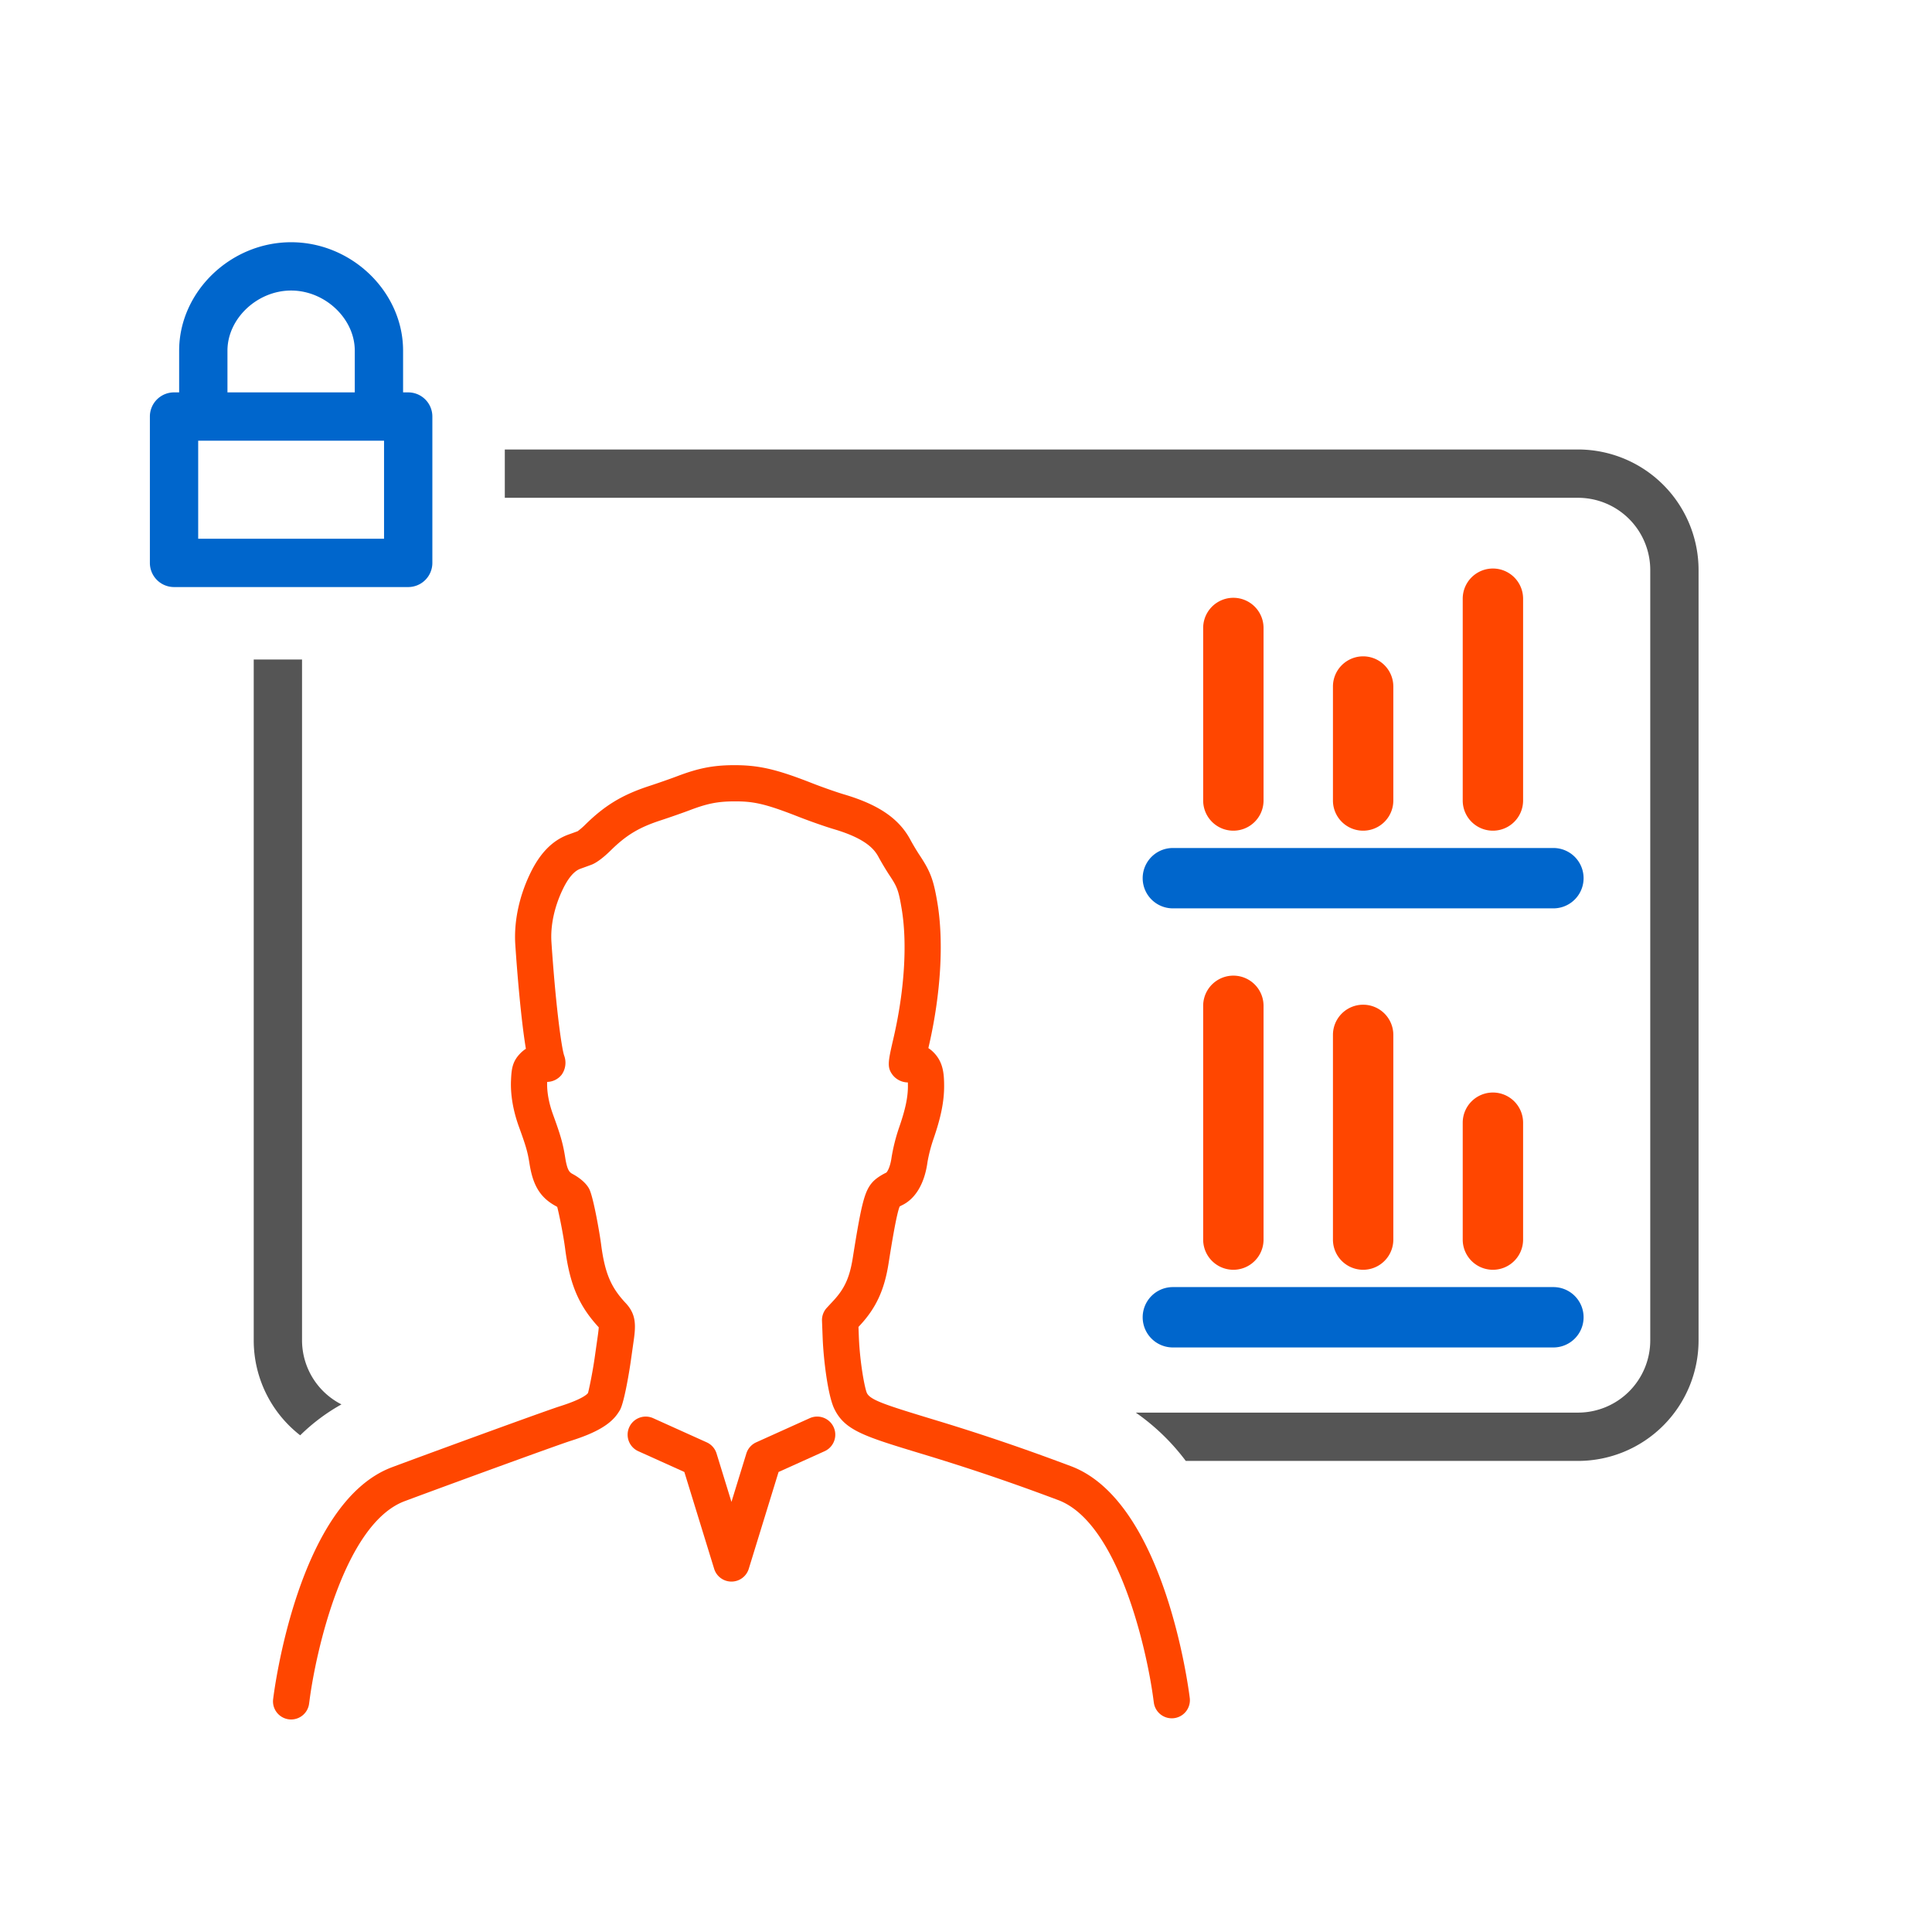 <svg id="icone" xmlns="http://www.w3.org/2000/svg" width="450mm" height="450mm" viewBox="0 0 1275.591 1275.591">
  <g>
    <path d="M285.461,371.651V275.015a15.949,15.949,0,0,0-15.947-15.947h-3.379V231.519c0-38.804-33.857-71.587-73.926-71.587s-73.926,32.783-73.926,71.587v27.549h-3.379a15.949,15.949,0,0,0-15.947,15.947v96.636a15.946,15.946,0,0,0,15.947,15.947H269.513A15.946,15.946,0,0,0,285.461,371.651ZM150.177,231.519c0-21.147,19.639-39.692,42.031-39.692s42.031,18.545,42.031,39.692v27.549h-84.062ZM253.566,355.704H130.851V290.962H253.566v64.741Z" style="fill: #06c"/>
    <path d="M1025.627,849.795h-251.25a19.927,19.927,0,1,0,0,39.854h251.25a19.927,19.927,0,1,0,0-39.854Z" style="fill: #06c"/>
    <path d="M1025.627,559.888h-251.25a19.927,19.927,0,1,0,0,39.854h251.25a19.927,19.927,0,1,0,0-39.854Z" style="fill: #06c"/>
    <path d="M167.521,435.43V885.025a79.368,79.368,0,0,0,30.684,62.63,127.044,127.044,0,0,1,27.242-20.416,47.516,47.516,0,0,1-26.032-42.214V435.43Z" style="fill: #555"/>
    <path d="M1041.925,296.773H333.293v31.895h708.633a47.7,47.7,0,0,1,47.646,47.642V885.025a47.7,47.7,0,0,1-47.646,47.642H749.889a143.909,143.909,0,0,1,33.011,31.895h259.025a79.629,79.629,0,0,0,79.541-79.536V376.309A79.629,79.629,0,0,0,1041.925,296.773Z" style="fill: #555"/>
    <path d="M834.25,818.57V663.951a19.932,19.932,0,0,0-39.863,0V818.57a19.932,19.932,0,0,0,39.863,0Z" style="fill: #ff4600"/>
    <path d="M985.685,721.334a19.93,19.93,0,0,0-19.932,19.927v77.31a19.932,19.932,0,0,0,39.863,0V741.26A19.93,19.93,0,0,0,985.685,721.334Z" style="fill: #ff4600"/>
    <path d="M900.002,663.355A19.93,19.93,0,0,0,880.07,683.282V818.57a19.932,19.932,0,0,0,39.863,0V683.282A19.93,19.93,0,0,0,900.002,663.355Z" style="fill: #ff4600"/>
    <path d="M1005.617,395.157a19.932,19.932,0,0,0-39.863,0V528.663a19.932,19.932,0,0,0,39.863,0Z" style="fill: #ff4600"/>
    <path d="M834.25,414.483a19.932,19.932,0,0,0-39.863,0V528.663a19.932,19.932,0,0,0,39.863,0Z" style="fill: #ff4600"/>
    <path d="M919.933,453.14a19.932,19.932,0,0,0-39.863,0v75.522a19.932,19.932,0,0,0,39.863,0Z" style="fill: #ff4600"/>
    <path d="M204.084,1124.752c.053-.439.139-.99.198-1.449,4.211-32.986,23.069-117.071,62.751-132.115,14.823-5.544,46.756-17.263,72.571-26.626,18.268-6.625,33.497-12.081,37.322-13.291,16.898-5.337,26.416-10.994,31.319-18.604.413-.64.853-1.269,1.201-1.938,2.949-5.718,6.357-27.202,7.041-32.202l1.68-11.846c1.67-11.26,2.158-18.647-5.078-26.357-9.834-10.454-13.789-19.927-16.25-38.989-.918-7.056-4.951-30.381-7.705-36.138-2.598-5.205-8.857-8.887-10.781-9.922-2.178-1.167-3.76-2.007-5.186-11.001-1.494-9.541-3.232-15.21-8.066-28.491-2.773-7.656-4.102-15.054-3.828-21.406v-.049a12.527,12.527,0,0,0,9.58-4.79,13.596,13.596,0,0,0,1.709-12.388c-1.542-4.131-4.662-25.99-7.245-58.314-.427-5.347-.843-10.902-1.231-16.794-.713-10.879,1.895-23.159,7.354-34.604,5.479-11.582,10.4-13.359,11.963-13.921,2.383-.845,5.557-2.007,7.061-2.568,4.541-1.689,10.244-6.997,12.52-9.224,10.43-10.312,18.809-15.381,33.223-20.088,5.723-1.87,14.629-4.976,19.736-6.914,10.947-4.136,17.734-5.503,27.92-5.61,13.252-.146,20.723,1.265,43.369,10.156,7.432,2.91,17.891,6.577,23.311,8.169,20.732,6.128,26.65,13.032,29.512,18.423,1.797,3.32,4.941,8.594,7.021,11.743,5.244,7.896,6.143,9.858,8.252,22.48,3.818,22.852,1.855,53.95-5.4,85.317-3.623,15.669-4.482,19.395-.352,24.595a13.012,13.012,0,0,0,9.795,4.678h.039c.02.645.029,1.392.039,2.271.02,7.559-1.67,15.532-5.84,27.544a122.389,122.389,0,0,0-4.922,19.453c-.928,6.929-2.998,9.858-3.506,10.259-.967.454-5.967,2.9-8.994,6.191-5.303,5.845-7.383,13.77-13.115,49.907-2.031,12.959-5.352,20.371-12.666,28.306l-4.512,4.868a11.947,11.947,0,0,0-3.174,8.594l.449,11.538c.527,13.452,3.33,37.539,7.666,46.548.425.876.874,1.712,1.348,2.515,7.264,12.306,20.773,16.407,56.572,27.266l3.691,1.118c3.893,1.183,7.639,2.35,11.345,3.511,31.601,9.902,56.482,18.95,75.003,25.903,39.662,15.038,58.568,99.182,62.812,132.163.058.451.143.994.196,1.426a11.957,11.957,0,0,0,23.74-2.876c-.645-5.278-16.348-129.595-78.311-153.091-2.983-1.119-6.17-2.305-9.475-3.525-20.029-7.397-45.959-16.547-78.357-26.392l-3.701-1.123c-5.461-1.656-10.059-3.066-14.29-4.38-19.877-6.174-27.179-9.081-29.031-12.905-1.455-3.164-4.648-20.073-5.322-37.09l-.254-6.577,1.162-1.255c10.557-11.445,15.977-23.276,18.73-40.815,1.68-10.601,5.098-32.114,7.295-37.432a15.183,15.183,0,0,1,1.367-.752c9.072-4.258,15.127-14.458,17.031-28.691a101.04,101.04,0,0,1,3.828-14.854c5.039-14.517,7.178-25.112,7.139-35.435-.029-8.291-.645-16.279-7.803-22.852a18.287,18.287,0,0,0-2.607-2.002c.098-.425.195-.835.283-1.216,7.93-34.321,10.01-68.818,5.693-94.658-2.578-15.381-4.59-20.728-11.914-31.738-1.738-2.627-4.395-7.08-5.869-9.824-7.471-14.043-20.986-23.315-43.838-30.068-4.795-1.411-14.57-4.844-21.328-7.495-24.014-9.429-35.596-11.938-52.344-11.812-13.086.146-22.539,2.017-36.172,7.163-4.844,1.851-13.281,4.78-18.682,6.548-17.959,5.864-29.502,12.861-42.578,25.781a43.957,43.957,0,0,1-4.814,4.126c-1.582.586-4.053,1.484-6.025,2.183-10.664,3.848-19.014,12.422-25.518,26.182-7.178,15.044-10.586,31.528-9.619,46.426,1.26,19.116,3.857,50.044,6.992,68.853a21.046,21.046,0,0,0-4.043,3.398c-4.932,5.254-5.469,10.122-5.781,17.5-.41,9.438,1.396,20.015,5.234,30.591,4.619,12.681,5.781,16.719,6.924,24.053,1.982,12.476,5.732,22.075,17.51,28.345a9.419,9.419,0,0,1,.859.532c1.367,5.249,4.072,18.711,5.215,27.529,3.047,23.564,9.004,37.666,22.188,51.938-.049,1.099-.264,3.213-.869,7.329L392.795,895.274c-1.504,10.977-4.092,22.905-4.57,24.438-.225.366-2.598,3.73-18.506,8.755-1.927.61-6.238,2.11-12.117,4.199-21.373,7.597-63.49,22.995-87.566,31.895-4.528,1.674-8.439,3.126-11.431,4.243-61.924,23.481-77.627,147.798-78.271,153.076a11.962,11.962,0,0,0,10.439,13.306,12.245,12.245,0,0,0,1.455.088A11.968,11.968,0,0,0,204.084,1124.752Z" style="fill: #ff4600"/>
    <path d="M494.367,1035.792l19.678-63.926,16.19-7.305,14.22-6.416a11.958,11.958,0,0,0-9.844-21.797l-24.153,10.898-11.179,5.044a11.947,11.947,0,0,0-6.504,7.383l-1.505,4.888-8.329,27.061-8.329-27.061-1.505-4.888a11.934,11.934,0,0,0-6.514-7.383l-11.182-5.044L431.252,936.348a11.954,11.954,0,1,0-9.824,21.797l14.22,6.416,16.19,7.305,19.678,63.926a11.953,11.953,0,0,0,22.852,0Z" style="fill: #ff4600"/>
  </g>
</svg>
